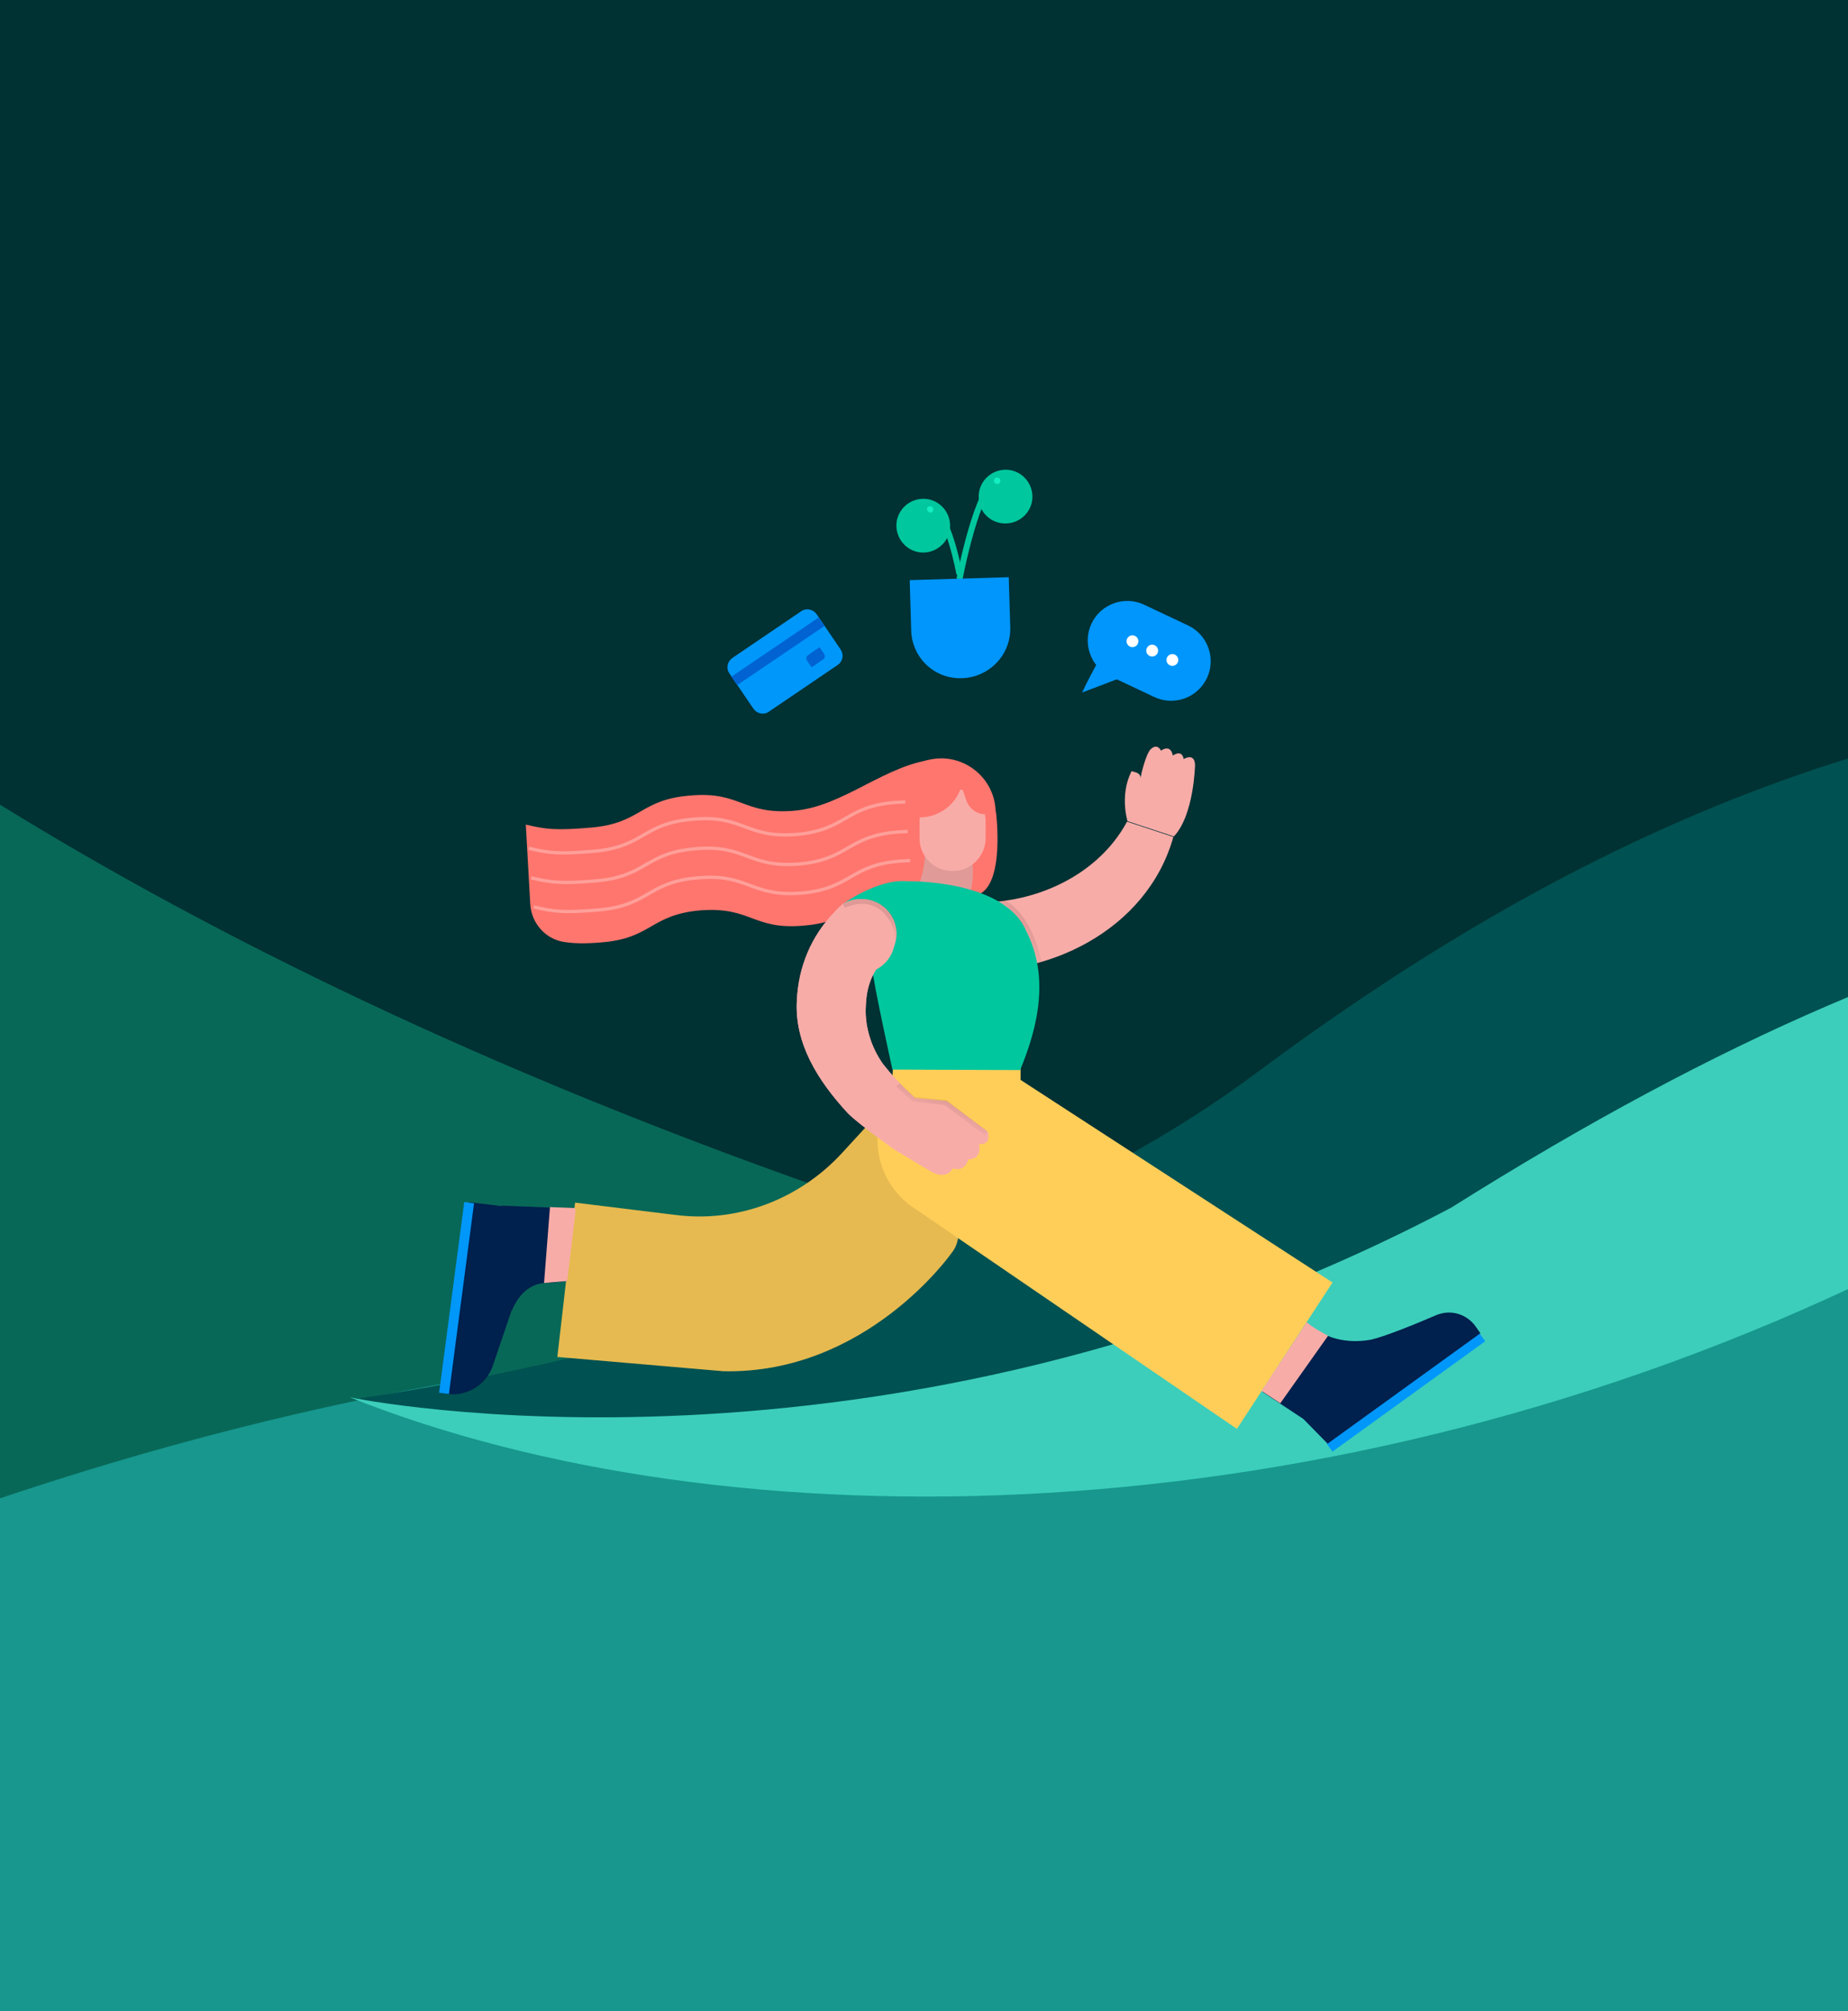 <svg width="375" height="408" viewBox="0 0 375 408" fill="none" xmlns="http://www.w3.org/2000/svg">
<rect x="0" y="0" width="375" height="408" fill="#333333" stroke="none"/>
<g clip-path="url(#clip0_31_2)">
<path d="M375 0H0V408H375V0Z" fill="#17978E"/>
<path d="M1500 0H0V667H1500V0Z" fill="#17978E"/>
<path d="M1463.2 -82L-139.1 -85.3C-181.2 -85.4 -215.4 -67.1 -215.5 -44.5L-216.6 471C-216.6 493.6 -182.5 512 -140.4 512.1L1461.9 515.4C1504 515.5 1538.2 497.2 1538.3 474.6L1539.4 -40.9C1539.4 -63.5 1505.3 -81.9 1463.2 -82Z" fill="#003133"/>
<path d="M532.5 482.2L419.4 719.9L-344.6 424.1L-150 15C-150 15 -97.4 155.5 193.3 250C484 344.6 532.5 482.2 532.5 482.2Z" fill="#086857"/>
<path d="M513.8 391.5L397.2 751.5L-380 499.7L-333.8 357.2C-333.8 357.2 -162 359.3 -2.7 304.9C269.7 212 461.6 337.5 513.8 391.5Z" fill="#17978E"/>
<path d="M685 273.5C447.4 181.9 300.3 250 250 302L240 760H1593.5V357.6C1495.5 319.2 1356 200 1169 244C1045 256 922.6 365.1 685 273.5Z" fill="#17978E"/>
<path d="M466 235C387.5 197 366.4 217.8 267.5 269.5C168.6 321.2 72.9 283.7 72.9 283.7C72.9 283.7 186.6 268.6 254.5 218C322.4 167.4 390 139 476 139C603.8 139 695 231.5 731.5 259C768 286.5 824 301 850.5 301C788.5 331 544.5 273 466 235Z" fill="#005151"/>
<path d="M294.5 245C405 175.5 477.5 168.5 549 189.8C626 216.5 688.1 294.8 796 294.8C834.5 294.8 881.5 295.3 943.5 269.3C1023 236.3 1052 188.8 1259 188.8C1385.5 188.8 1477.5 241.5 1518 282L1610.8 312.2C1610.8 312.2 1509.1 350.9 1392.9 286.8C1276.7 222.6 1107.6 233.1 946.4 289.8C803.4 339.3 720.4 354 617.9 301.8C510.3 245.1 439.5 238.4 381.4 258.5C269 313 147.5 314 71 283.5C71 283.5 179 306 294.5 245Z" fill="#3CCEBB"/>
<path d="M3496 -4871H-253V3031H3496V-4871Z" stroke="#17978E" stroke-width="10"/>
<path d="M202.1 164.7C202.1 164.7 204 179.4 198.5 181.5C196.3 182.3 190.5 181.5 190.5 181.5L202.1 164.7Z" fill="#FF766E"/>
<path d="M192 175.9C186 176.4 180.6 171.9 180.1 165.8C179.6 159.7 184.1 154.4 190.1 153.9C196.1 153.4 201.5 157.9 202 164C202.6 170.1 198.1 175.4 192 175.9Z" fill="#FF766E"/>
<path d="M190.2 154C179.9 154.8 171.3 163.7 161 164.5C150.7 165.3 150.3 160.5 140.1 161.4C129.8 162.2 130.2 167 120 167.9C112.9 168.5 110.9 168.3 106.7 167.3L107.6 183.4C107.8 187.2 110.6 190.5 114.4 191.1C116.3 191.4 118.5 191.5 122 191.2C132.3 190.4 131.9 185.6 142.1 184.7C152.4 183.9 152.8 188.7 163 187.8C173.3 187 172.9 182.2 183.1 181.3C189.6 180.8 188.8 181.3 193.4 181.7L194.1 159.5C190.3 158.4 197.1 153.4 190.2 154Z" fill="#FF766E"/>
<path opacity="0.3" d="M183.7 162.7C183.1 162.7 182.4 162.8 181.7 162.8C171.4 163.6 171.8 168.4 161.6 169.3C151.3 170.1 150.9 165.3 140.7 166.2C130.4 167 130.8 171.8 120.6 172.7C113.5 173.3 111.5 173.1 107.3 172.1" stroke="white" stroke-width="0.667" stroke-miterlimit="10"/>
<path opacity="0.3" d="M184.2 168.7C183.6 168.7 182.9 168.8 182.2 168.8C171.9 169.6 172.3 174.4 162.1 175.3C151.8 176.1 151.4 171.3 141.2 172.2C130.9 173 131.3 177.8 121.1 178.7C114 179.3 112 179.1 107.8 178.1" stroke="white" stroke-width="0.667" stroke-miterlimit="10"/>
<path opacity="0.3" d="M184.7 174.6C184.1 174.6 183.4 174.7 182.7 174.7C172.4 175.5 172.8 180.3 162.6 181.2C152.3 182 151.9 177.2 141.7 178.1C131.4 178.9 131.8 183.7 121.6 184.6C114.5 185.2 112.5 185 108.3 184" stroke="white" stroke-width="0.667" stroke-miterlimit="10"/>
<path d="M197.3 174.8C197.3 174.8 198 180.2 196 182.8L186 180.8C186 180.8 188 176.4 187.7 171.6L197.3 174.8Z" fill="#F8ACA8"/>
<path opacity="0.1" d="M197.3 174.8C197.3 174.8 198 180.2 196 182.8L186 180.8C186 180.8 188 176.4 187.7 171.6L197.3 174.8Z" fill="black"/>
<path d="M193.2 176.7H193.4C197 176.7 200 173.7 200 170.1V166.6C200 163 197.1 160 193.4 160H193.2C189.6 160 186.6 163 186.6 166.6V170.1C186.6 173.7 189.5 176.7 193.2 176.7Z" fill="#F8ACA8"/>
<path fill-rule="evenodd" clip-rule="evenodd" d="M195.4 158.3L195.6 157.7L185.6 159L182.3 166.2L187.4 165.8C191 165.5 194.1 163 195.1 159.5L196.1 162.4C196.7 164.2 198.5 165.4 200.4 165.2L198.4 158.1L195.4 158.3Z" fill="#FF766E"/>
<path d="M193.1 254.2C193.1 254.2 175.9 278.8 146.8 278.2L113.1 275.3L116.7 244L137.1 246.5C149.6 248.1 162.1 243.4 170.8 234L183.2 220.5C183.3 220.4 199.5 246.6 193.1 254.2Z" fill="#FFCE59"/>
<path d="M193.1 254.2C193.1 254.2 175.9 278.8 146.8 278.2L113.1 275.3L116.7 244L137.1 246.5C149.6 248.1 162.1 243.4 170.8 234L183.2 220.5C183.3 220.4 199.5 246.6 193.1 254.2Z" fill="black" fill-opacity="0.1"/>
<path d="M270.4 260.2L251 289.9L185.2 244.9C177.8 239.8 175.8 229.6 180.9 222.1L181.2 216.6L207.1 216.1V219.1L270.4 260.2Z" fill="#FFCE59"/>
<path d="M101.8 244.6C101.8 244.6 101.8 244.6 101.8 244.7L95.2 243.9L89.9 282.6L90.1 282.7C94.3 283.6 98.6 281.2 100 277.1L103.8 265.9V265.8L103.9 265.9C103.9 265.9 105.9 259.8 111.7 260.3L115 259.9L116.7 245.2L101.8 244.6Z" fill="#00204D"/>
<path d="M95.2 244L90.1 282.7" stroke="#0097FB" stroke-width="2.002" stroke-miterlimit="10"/>
<path d="M300.8 271.3L269.8 293.7" stroke="#0097FB" stroke-width="2.002" stroke-miterlimit="10"/>
<path d="M116.7 245.1L111.6 244.9L110.4 260.3L115.1 259.9L116.8 245.7" fill="#F8ACA8"/>
<path d="M265.2 268.3C265.2 268.3 266.2 269.4 268.1 270.4C270.3 271.6 273.7 272.6 278.2 271.8C280.9 271.2 287.1 268.7 291.5 266.8C294.4 265.6 297.7 266.6 299.5 269.2L300.4 270.5L269.4 292.9L264.5 287.9L256.2 282.4L265.2 268.3Z" fill="#00204D"/>
<path d="M269.5 271C269.5 271 265.8 269.1 265.2 268.2L256 282.2L259.8 284.7L269.5 271Z" fill="#F8ACA8"/>
<path fill-rule="evenodd" clip-rule="evenodd" d="M229.5 156.7C227.2 161.5 228.8 166.6 228.8 166.6L238.2 169.7C242.3 165.4 242.5 155.2 242.5 155.2C242.4 152.6 240.2 154 240.2 154C239.8 151.9 238 153.3 238 153.3C237.5 150.8 235.6 152.3 235.6 152.3C235.6 152.3 234.9 150.7 233.5 152C232.5 153 231.5 157.3 231.4 158C231.6 157 230.6 156.7 230.1 156.6C229.7 156.4 229.5 156.5 229.5 156.7ZM193.4 196.8H193.1L194.6 182.9H194.9C208.1 184.3 222.4 178.4 228.7 166.7L238.1 169.8C232.8 188.7 212.3 198.8 193.4 196.8Z" fill="#F8ACA8"/>
<path d="M184.2 178.8C184.2 178.8 203.7 178.4 208.2 188.8C212.9 197.9 210.8 208 207 217.1L181.1 217C181.1 217 177.3 199.9 177 196.5L179.1 194.1L170.9 183.5C170.9 183.5 178.1 178.2 184.2 178.8Z" fill="#00C79E"/>
<path fill-rule="evenodd" clip-rule="evenodd" d="M179.2 194.9C180.9 193.6 181.9 191.6 181.9 189.4C181.9 185.5 178.7 182.4 174.8 182.4C173.4 182.4 172 182.8 170.9 183.5C170.8 183.6 170.7 183.7 170.6 183.8C170.1 184.2 169.7 184.6 169.3 185.1C164.7 189.8 162 196.1 161.7 203C161.2 211.7 166 219.3 172 225.8C172.1 225.9 172.1 225.9 172.2 226C172.3 226.1 172.3 226.1 172.4 226.2C175.1 228.7 181.5 233.2 181.5 233.2L189 237.7C192.3 239.5 193.3 237 193.3 237C195.8 237.9 196.5 235.2 196.5 235.2C199.5 235.1 198.6 232.1 198.6 232.1C201.4 232.3 200.4 229.6 200.4 229.6L192.1 223.4L185.7 222.8C185.7 222.8 182.6 220.2 179.2 215.9C176.7 212.4 175.4 208 175.7 203.9C175.8 201.2 176.5 197.7 179.2 194.9Z" fill="#F8ACA8"/>
<path fill-rule="evenodd" clip-rule="evenodd" d="M179.2 194.9C180.9 193.6 181.9 191.6 181.9 189.4C181.9 185.5 178.7 182.4 174.8 182.4C173.4 182.4 172 182.8 170.9 183.5C170.8 183.6 170.7 183.7 170.6 183.8C170.1 184.2 169.7 184.6 169.3 185.1C164.7 189.8 162 196.1 161.7 203C161.2 211.7 166 219.3 172 225.8C172.1 225.9 172.1 225.9 172.2 226C172.3 226.1 172.3 226.1 172.4 226.2C175.1 228.7 181.5 233.2 181.5 233.2L189 237.7C192.3 239.5 193.3 237 193.3 237C195.8 237.9 196.5 235.2 196.5 235.2C199.5 235.1 198.6 232.1 198.6 232.1C201.4 232.3 200.4 229.6 200.4 229.6L192.1 223.4L185.7 222.8C185.7 222.8 182.6 220.2 179.2 215.9C176.7 212.4 175.4 208 175.7 203.9C175.8 201.2 176.5 197.7 179.2 194.9Z" fill="#F8ACA8"/>
<path d="M171.3 183.9C173.4 182.6 176.8 182.2 179.5 184.7C182.1 187.2 182.2 191.3 179.7 193.8C179 194.3 177.6 195.6 177.1 197" stroke="url(#paint0_linear_31_2)" stroke-opacity="0.1"/>
<path d="M202.7 182.8L203.7 182.6C208.3 184.8 210.6 191.4 211.3 195.1L210.5 195.3C209.3 189.7 206.9 185.3 202.7 182.8Z" fill="url(#paint1_linear_31_2)" fill-opacity="0.1"/>
<path d="M182.2 220.1L185.4 223L191.9 223.7L200.1 229.9" stroke="url(#paint2_linear_31_2)" stroke-opacity="0.1"/>
<path d="M232.2 122.7L241.1 126.9C245.1 128.8 246.8 133.6 244.9 137.6C243 141.6 238.2 143.3 234.2 141.4L225.3 137.2C221.3 135.3 219.6 130.5 221.5 126.5C223.4 122.5 228.2 120.8 232.2 122.7Z" fill="#0096FB"/>
<path d="M219.6 140.5C221.1 137.2 222.1 135.7 223.1 133.6L229.3 136.8L219.6 140.5Z" fill="#0096FB"/>
<path d="M229.8 131.3C230.463 131.3 231 130.763 231 130.1C231 129.437 230.463 128.9 229.8 128.9C229.137 128.9 228.6 129.437 228.6 130.1C228.6 130.763 229.137 131.3 229.8 131.3Z" fill="white"/>
<path d="M233.8 133.2C234.463 133.2 235 132.663 235 132C235 131.337 234.463 130.8 233.8 130.8C233.137 130.8 232.6 131.337 232.6 132C232.6 132.663 233.137 133.2 233.8 133.2Z" fill="white"/>
<path d="M237.9 135.1C238.563 135.1 239.1 134.563 239.1 133.9C239.1 133.237 238.563 132.7 237.9 132.7C237.237 132.7 236.7 133.237 236.7 133.9C236.7 134.563 237.237 135.1 237.9 135.1Z" fill="white"/>
<path d="M170 134.9L156 144.4C155 145.1 153.6 144.8 152.9 143.8L148 136.6C147.3 135.6 147.6 134.2 148.6 133.5L162.6 124C163.6 123.3 165 123.6 165.7 124.6L170.6 131.8C171.3 132.9 171 134.2 170 134.9Z" fill="#0097FB"/>
<path d="M166.1 125.3L148.4 137.3L149.6 139L167.3 127L166.1 125.3Z" fill="#0063D1"/>
<path d="M167 133.8L164.7 135.4L163.8 134.1C163.5 133.7 163.6 133.1 164 132.9L166.3 131.3L167.2 132.6C167.5 133 167.4 133.6 167 133.8Z" fill="#0063D1"/>
<path d="M194.7 117.5C194.7 117.5 198.4 98.1 202.4 97.5" stroke="#00C79E" stroke-width="1.228" stroke-miterlimit="10"/>
<path d="M194.7 116.5C194.7 116.5 192.3 103.2 188.8 103.3" stroke="#00C79E" stroke-width="1.228" stroke-miterlimit="10"/>
<path d="M195.2 137.6C189.6 137.8 185 133.4 184.9 127.8L184.6 117.7L204.7 117.1L205 127.2C205.2 132.8 200.8 137.4 195.2 137.6Z" fill="#0096FB"/>
<path d="M204.2 106.2C207.2 106.1 209.6 103.6 209.5 100.6C209.4 97.6 206.9 95.2 203.9 95.3C200.9 95.4 198.5 97.9 198.6 100.9C198.6 103.9 201.1 106.3 204.2 106.2Z" fill="#00C79E"/>
<path d="M202.4 98.2C202.8 98.2 203 97.9 203 97.5C203 97.1 202.7 96.9 202.3 96.9C201.9 96.9 201.7 97.2 201.7 97.6C201.7 97.9 202 98.2 202.4 98.2Z" fill="#14EDC0"/>
<path d="M187.5 112.1C190.5 112 192.9 109.5 192.8 106.5C192.7 103.5 190.2 101.1 187.2 101.2C184.2 101.3 181.8 103.8 181.9 106.8C182 109.8 184.5 112.2 187.5 112.1Z" fill="#00C79E"/>
<path d="M188.8 104C189.2 104 189.4 103.7 189.4 103.3C189.4 102.9 189.1 102.7 188.7 102.7C188.3 102.7 188.1 103 188.1 103.4C188.2 103.7 188.5 104 188.8 104Z" fill="#14EDC0"/>
<path d="M174.5 197.5C178.421 197.5 181.6 194.366 181.6 190.5C181.6 186.634 178.421 183.5 174.5 183.5C170.579 183.5 167.4 186.634 167.4 190.5C167.4 194.366 170.579 197.5 174.5 197.5Z" fill="#F8ACA8"/>
</g>
<defs>
<linearGradient id="paint0_linear_31_2" x1="176.513" y1="186.117" x2="176.564" y2="191.886" gradientUnits="userSpaceOnUse">
<stop/>
<stop offset="1" stop-opacity="0"/>
</linearGradient>
<linearGradient id="paint1_linear_31_2" x1="208.664" y1="187.583" x2="204.802" y2="190.83" gradientUnits="userSpaceOnUse">
<stop/>
<stop offset="1" stop-opacity="0"/>
</linearGradient>
<linearGradient id="paint2_linear_31_2" x1="192.086" y1="222.76" x2="189.84" y2="227.839" gradientUnits="userSpaceOnUse">
<stop/>
<stop offset="1" stop-opacity="0"/>
</linearGradient>
<clipPath id="clip0_31_2">
<rect width="375" height="408" fill="white"/>
</clipPath>
</defs>
</svg>
